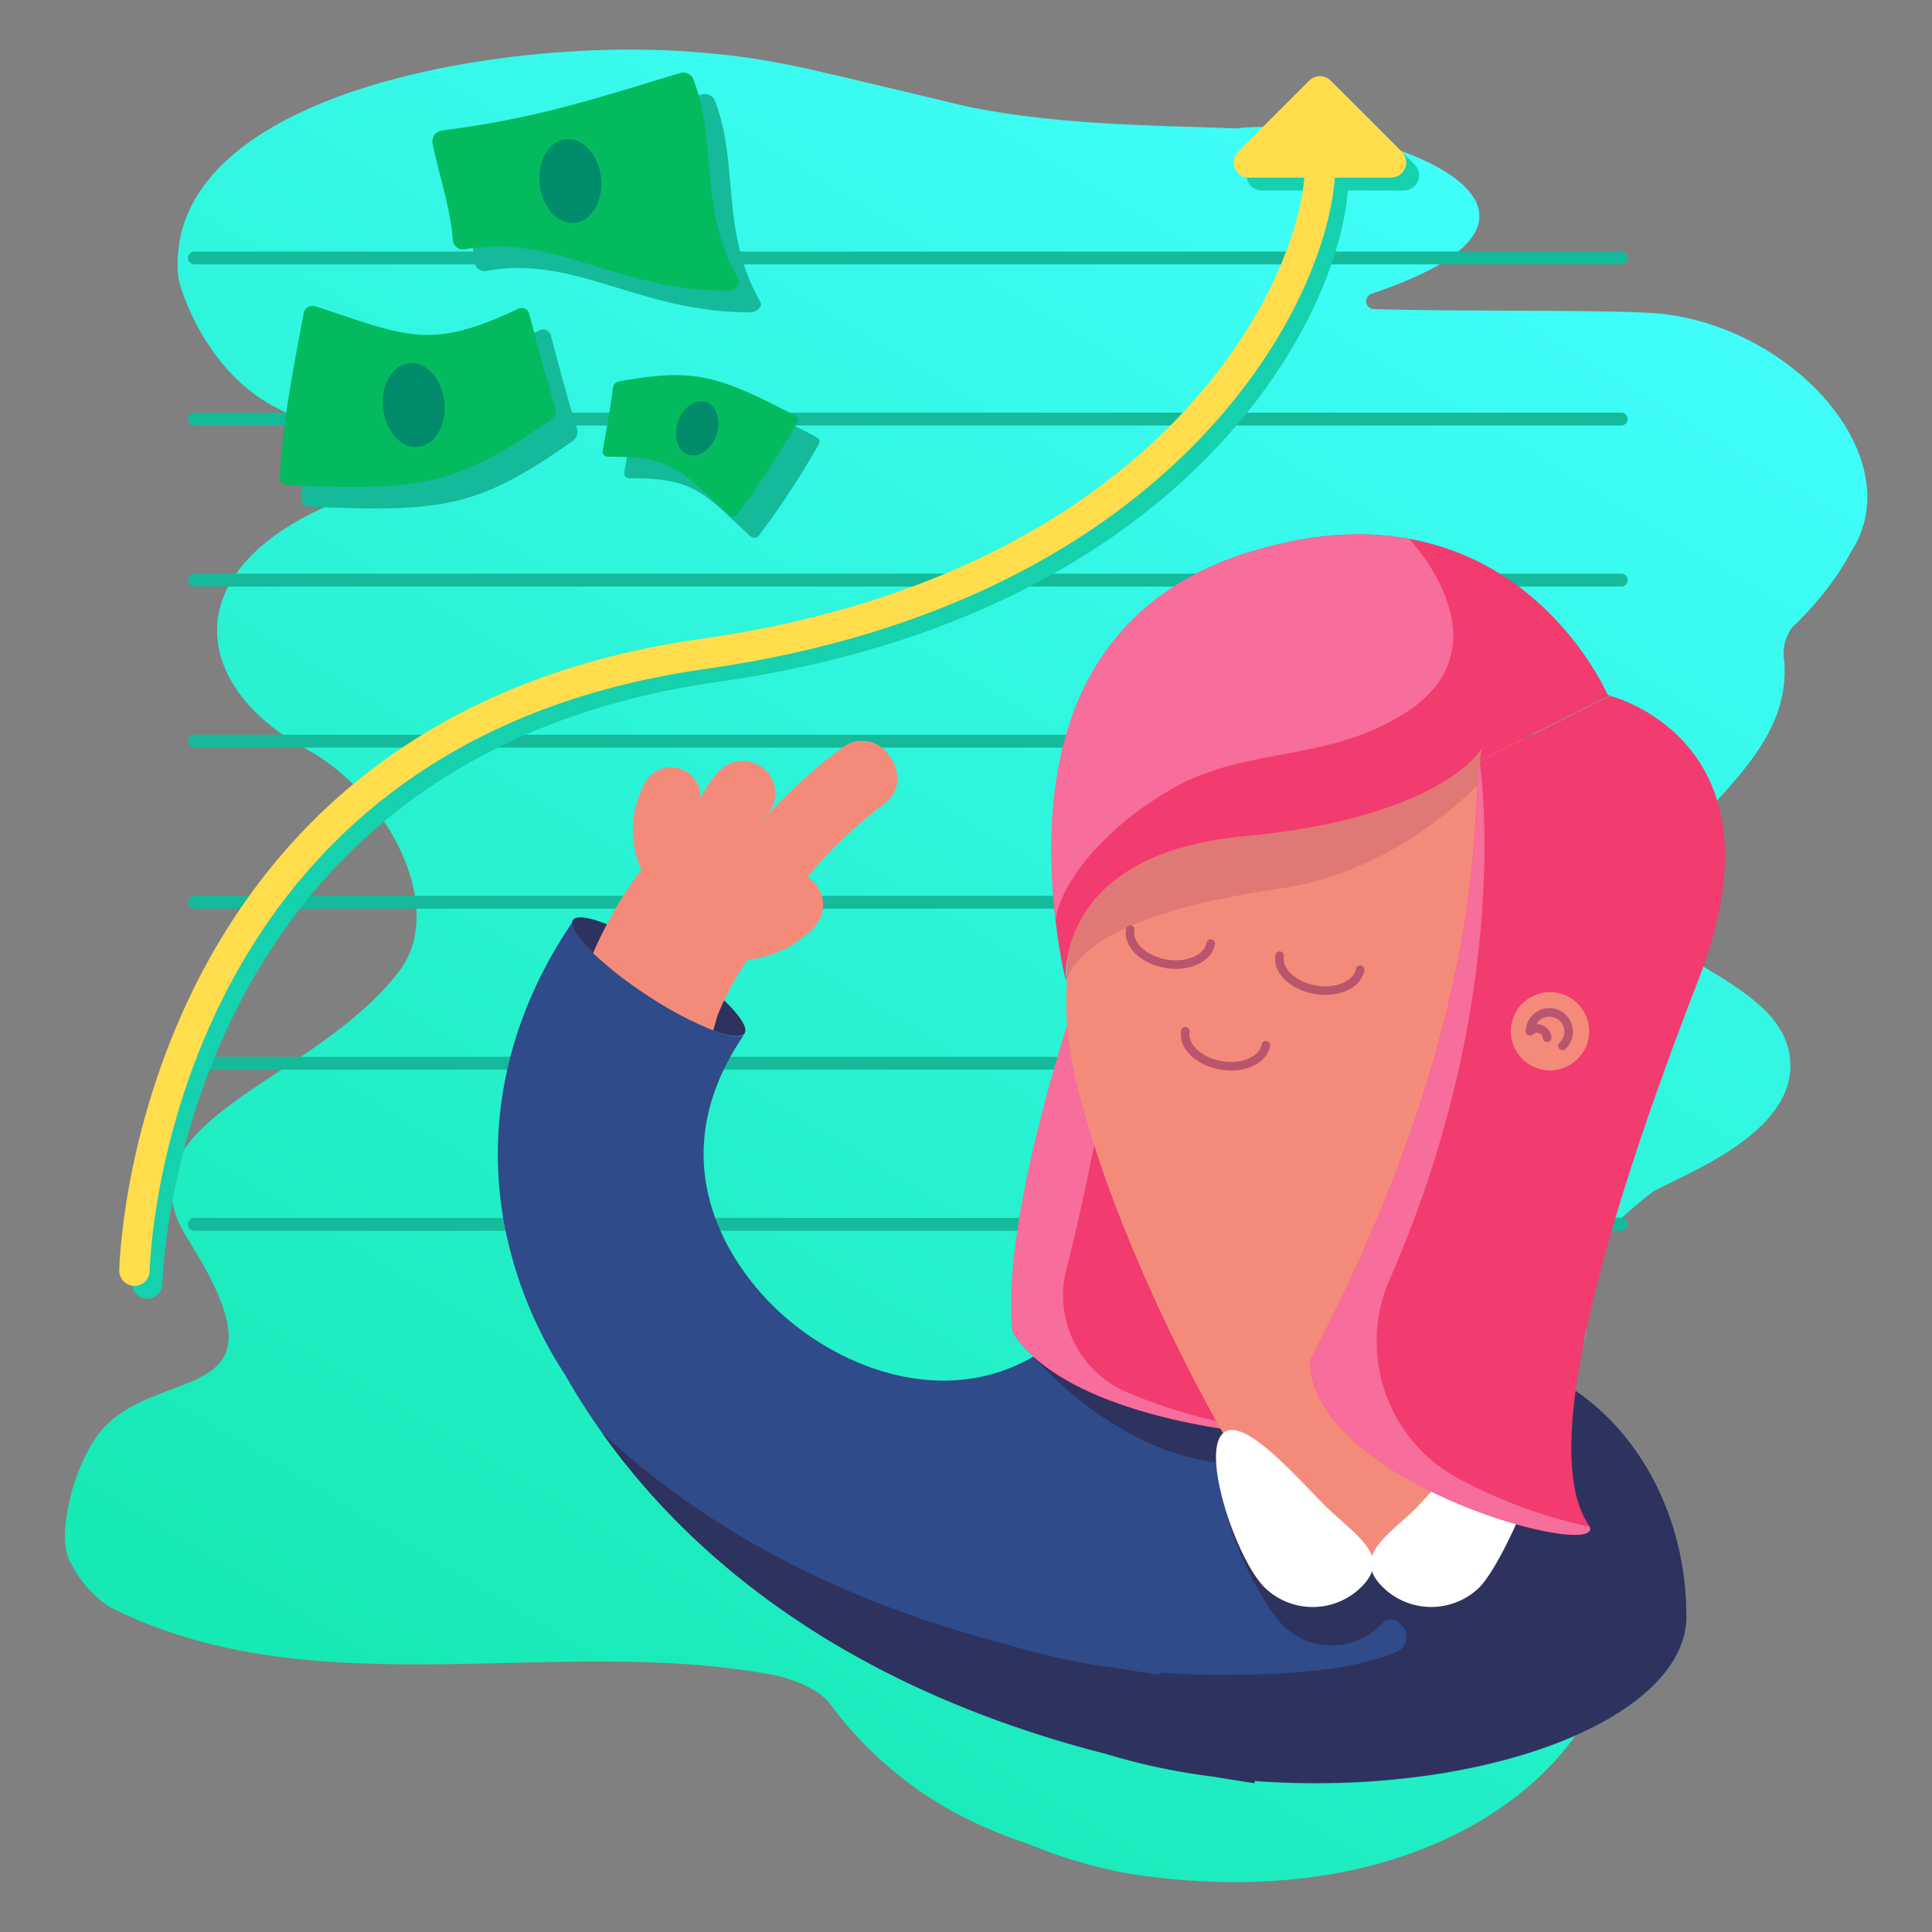 <svg id="Layer_1" data-name="Layer 1" xmlns="http://www.w3.org/2000/svg" xmlns:xlink="http://www.w3.org/1999/xlink" viewBox="0 0 300 300"><rect x="0" y="0" width="300" height="300" fill="#808080" stroke="none"/><defs><style>.cls-1{fill:url(#linear-gradient);}.cls-2{fill:#15ba9b;}.cls-16,.cls-18,.cls-3,.cls-4,.cls-6{fill:none;}.cls-3{stroke:#15ba9b;stroke-width:2px;}.cls-18,.cls-3,.cls-4,.cls-5,.cls-6,.cls-7{stroke-linecap:round;stroke-linejoin:round;}.cls-4,.cls-5{stroke:#15d1ad;}.cls-4,.cls-5,.cls-6,.cls-7{stroke-width:4.72px;}.cls-5{fill:#15d1ad;}.cls-6,.cls-7{stroke:#ffdd4d;}.cls-7{fill:#ffdd4d;}.cls-8{fill:#2e325e;}.cls-9{fill:#2f4b89;}.cls-10{fill:#d4a5dc;}.cls-11{fill:#835090;}.cls-12{fill:#f48b7a;}.cls-13{fill:#f23b6f;}.cls-14{fill:#f76d9b;}.cls-15{fill:#e07976;}.cls-16{stroke:#fff;stroke-miterlimit:10;stroke-width:1.84px;}.cls-17{fill:#fff;}.cls-18{stroke:#b9556d;stroke-width:1.33px;}.cls-19{fill:#04ba5f;}.cls-20{fill:#008c6b;}</style><linearGradient id="linear-gradient" x1="66.75" y1="267.21" x2="219.94" y2="13.93" gradientUnits="userSpaceOnUse"><stop offset="0" stop-color="#17e9b4"/><stop offset="1" stop-color="#41fefb"/></linearGradient></defs><title>founder</title><path class="cls-1" d="M177.09,291.21a67.33,67.33,0,0,1-8.86-1.91,73.6,73.6,0,0,1-8.6-3c-2.17-.71-4.29-1.51-6.33-2.41a59.39,59.39,0,0,1-24.6-19.56c-1.78-2.08-5.24-3.46-8.11-4.15-34.1-6.58-71.85,5.48-103.68-10.72a18.2,18.2,0,0,1-6-6.91c-2.4-4.07.76-16.6,5.69-21.35,9.66-9.33,28.85-3.05,12.61-28.71C17.4,173.83,48.48,168.53,62,150.78c7.4-9.71-1.47-27.42-14.52-34.51C27.75,105.53,26.71,84.47,61,75c6.73-3.8-6.23-5.58-18.14-11.71-10.74-5.52-14.8-18-15.17-20.2-2.82-29.2,52.67-37.88,82.51-34.8,2.88.23,5.78.61,8.69,1.11s5.84,1.11,8.77,1.8c7,1.62,14.93,3.52,22.1,5.25,10.19,2.13,20.74,2.77,31.38,3.13,3.54.12,7.1.22,10.69.36C212.2,17.66,252.53,32.35,213,45.6a1.23,1.23,0,0,0,.42,2.4c14.44.43,40,0,45.45.83,20.59,2.77,37.77,22.82,28.52,36.92a42.69,42.69,0,0,1-4,6.09,52,52,0,0,1-5.08,5.56,6.75,6.75,0,0,0-1.26,5.18c1.19,14-12.91,22.12-20.22,33.52-8.4,12.79,21.52,14.45,21.18,29.63-.24,10.8-17.2,16.86-21.39,19.36a66.55,66.55,0,0,0-5.28,4.48c-3.22,3.13-7,6.63-5.58,11.34,8.63,28.45-71.58,25.92-13.57,33.91C270.64,240.12,246.9,300.91,177.09,291.21Z"/><path class="cls-2" d="M116.46,48.5c-17.44,0-27-9-41.1-6.41a1.59,1.59,0,0,1-1.7-1.54c-.43-5.22-2.12-9.85-3.14-14.94a1.71,1.71,0,0,1,1.44-2c14.94-2,23.15-4.77,37-8.93a1.69,1.69,0,0,1,2.07,1c3.79,9.92.77,20.21,7,31.13C118.57,47.61,117.38,48.5,116.46,48.5Z"/><path class="cls-2" d="M48.46,78.69c20.55.92,26.05-.11,40.16-10a1.84,1.84,0,0,0,.89-2.43C88,61.5,86.84,57,85.57,52.21a1.23,1.23,0,0,0-1.86-.87c-13.82,6.56-17.33,4.11-31.43-.43a1.37,1.37,0,0,0-1.76,1c-1.58,8.39-3.25,16.75-3.71,25.24C46.77,77.92,46.8,78.62,48.46,78.69Z"/><path class="cls-2" d="M126.52,67.73c-12-6.26-15.63-7.17-26.81-5.2-1,.17-1.13.65-1.21,1.21-.42,3.3-1,6.34-1.56,9.53a.82.82,0,0,0,.87,1c10.1-.08,11.52,2.36,18.7,9a.91.91,0,0,0,1.35-.13,129.61,129.61,0,0,0,9.23-14.08C127.31,68.66,127.49,68.23,126.52,67.73Z"/><line class="cls-3" x1="30.19" y1="40.06" x2="251.75" y2="40.06"/><line class="cls-3" x1="30.19" y1="65.07" x2="251.75" y2="65.07"/><line class="cls-3" x1="30.19" y1="90.08" x2="251.75" y2="90.08"/><line class="cls-3" x1="30.19" y1="115.09" x2="251.75" y2="115.09"/><line class="cls-3" x1="30.19" y1="140.1" x2="251.75" y2="140.1"/><line class="cls-3" x1="30.19" y1="165.1" x2="251.75" y2="165.1"/><line class="cls-3" x1="30.19" y1="190.11" x2="251.75" y2="190.11"/><path class="cls-4" d="M22.87,199.3s1.45-83.47,88.2-95.74C184.54,93.16,207,45.9,207,27.49"/><polygon class="cls-5" points="195.92 27.22 206.95 16.18 217.99 27.22 195.92 27.22"/><path class="cls-6" d="M20.88,197.31s1.45-83.48,88.2-95.75C182.55,91.17,205,43.9,205,25.49"/><polygon class="cls-7" points="193.92 25.22 204.96 14.19 216 25.22 193.92 25.22"/><path class="cls-8" d="M104.13,148.88c-7-4.61-13.46-7.25-15-6.2l-.09.08a2.9,2.9,0,0,1-.19.29c-.6,1.72,4.44,6.72,11.57,11.42s13.51,7.27,15,6.18a.66.66,0,0,0,.19-.18C116.65,158.92,111.5,153.73,104.13,148.88Z"/><path class="cls-9" d="M227.31,210.52h-46c-4.9,0-17.81-1.92-17.81-1.92-14.15,10.87-32.16,4.88-42.91-5.29-4.88-4.61-19.64-21.3-5.07-42.62l0,0c-1.49,1.09-8-1.56-15-6.18s-12.17-9.7-11.57-11.42C79.24,157.33,75.51,173.2,78.11,189c0,0,0,.19.1.54a64.66,64.66,0,0,0,9.53,23.93c11.23,19.78,35,46.34,84,58.89a99.79,99.79,0,0,0,16.85,3.55c2,.35,4.12.68,6.24,1l0-.35q4.63.35,9.48.35c31.79,0,57.56-11.58,57.56-25.87C261.86,228.64,246.39,210.52,227.31,210.52Z"/><path class="cls-8" d="M165.58,197.14l-5.12,13.48S173.32,226,190.3,227.19l1.69-5.34Z"/><path class="cls-10" d="M89.13,142.67l-.07.09.09-.08Z"/><path class="cls-11" d="M88.94,142.88a.61.61,0,0,0-.07.17,2.9,2.9,0,0,0,.19-.29A.68.68,0,0,0,88.94,142.88Z"/><path class="cls-12" d="M105.63,133.8c-1.51-.23-3-.45-4.53-.7a63.83,63.83,0,0,0-6.74,10.17l-.12.25c-.61,1.15-1.18,2.31-1.72,3.5-.11.23-.26.58-.41,1a60.05,60.05,0,0,0,8.33,6.49A56.5,56.5,0,0,0,110.75,160c.23-.74.54-2,.79-2.63l.17-.39c.23-.55.47-1.09.72-1.63s.51-1.05.77-1.56a41.82,41.82,0,0,1,13.34-15.15C119.82,136,112.73,134.86,105.63,133.8Z"/><path class="cls-12" d="M100.68,137a4.57,4.57,0,0,0,7.51-5.15,5.92,5.92,0,0,1,0-5.9,4.57,4.57,0,0,0-8-4.46,15.2,15.2,0,0,0,.08,14.91A5.33,5.33,0,0,0,100.68,137Z"/><path class="cls-12" d="M107.94,136.44a5,5,0,0,0,9.44-3.43,6.53,6.53,0,0,1,1.6-6.3,5,5,0,0,0-7.29-7,16.76,16.76,0,0,0-4,15.94A5.68,5.68,0,0,0,107.94,136.44Z"/><path class="cls-12" d="M119.64,140.12A4.88,4.88,0,0,1,116,139c-2.19-2.07-3.18-4.6-1-7.44a79.5,79.5,0,0,1,15.58-15.3,5,5,0,0,1,7.48,1.07c1.81,2.35,1.83,5.49-.72,7.48a70.63,70.63,0,0,0-13.6,13.38A4.82,4.82,0,0,1,119.64,140.12Z"/><path class="cls-12" d="M126.57,143.8a5,5,0,0,0-7.57-6.61,6.53,6.53,0,0,1-6.29,1.66,5,5,0,0,0-2.58,9.75A16.77,16.77,0,0,0,126,144.41,5.15,5.15,0,0,0,126.57,143.8Z"/><path class="cls-13" d="M170.06,146.15s-6.75,42.47-12.86,60.64c8.29,13.28,37.56,15.7,37.56,15.7L202,166.11Z"/><path class="cls-14" d="M165.58,197.14c4.2-16.41,8.17-39.47,9.56-47.82l-5.08-3.17s-14.93,40.32-12.86,60.64c8.29,13.28,37.56,15.7,37.56,15.7l.09-.71A81.67,81.67,0,0,1,174.57,216,16.35,16.35,0,0,1,165.58,197.14Z"/><path class="cls-12" d="M217.53,104.86c-22.44-4.78-44.67,10.27-50.6,38.07a60.14,60.14,0,0,0-1.34,12.19h0a33.69,33.69,0,0,0,.19,4.71,49.49,49.49,0,0,0,1.71,9.55c5.87,24,23.88,59.39,36.32,73.85h0a59.61,59.61,0,0,1,13.74-.58c5.8-7,10.17-14.71,14.55-23.15-20-14.77-11-9.92-7.21-25.3,11.11-6.22,19.9-18,23.3-33.93C254.14,132.46,240,109.65,217.53,104.86Z"/><path class="cls-15" d="M198.68,138c23.68-3.43,37.74-24,37.74-24l-56.83,9.18-10.83,11.8a63.68,63.68,0,0,0-1.92,7,61.69,61.69,0,0,0-1.31,10.54C167.18,146.63,176.94,141.13,198.68,138Z"/><path class="cls-16" d="M230.13,116.08c.16-.33.23-.52.23-.52Z"/><path class="cls-8" d="M243,214.93s-.71,2.9-1.83,6.75c-4.95,1.92-15.08,15.6-18.78,19-2.72,2.51-5.58,4.63-6.35,6.94-.77-2.31-3.62-4.43-6.35-6.94-4.35-4-15.73-15.69-19-12.21s4.47,20.17,8.82,24.19a10.72,10.72,0,0,0,15.16-.61,1.79,1.79,0,0,1,2.65,0l.31.33a2.48,2.48,0,0,1-.7,4.08c-5.76,2.45-13.92,3.61-27.37,3.61-3.23,0-6.39-.13-9.48-.36l0,.36c-2.12-.3-4.19-.63-6.24-1a100.22,100.22,0,0,1-16.85-3.55c-29.32-7.5-49.58-20-63.54-33.07,12.94,18.2,36.35,39.12,78.24,49.84a99.79,99.79,0,0,0,16.85,3.55c2,.35,4.12.68,6.24,1l0-.35q4.63.35,9.48.35c31.79,0,57.56-11.58,57.56-25.87C261.86,235.25,254.19,221.62,243,214.93Z"/><path class="cls-17" d="M240.25,215.9c3.21,3.48-6.38,26.76-10.73,30.78a10.73,10.73,0,0,1-15.16-.6c-4-4.35.68-7.36,5-11.38S237,212.42,240.25,215.9Z"/><path class="cls-17" d="M189.77,222.69c-3.22,3.48,2.44,20,6.79,24a10.72,10.72,0,0,0,15.15-.6c4-4.35-.67-7.36-5-11.38S193,219.21,189.77,222.69Z"/><path class="cls-13" d="M246.64,236.69c-7.74-11.45,2.59-47.16,17.11-84.6,13.35-34.41-9.76-42.89-13.57-44l-1.17.41-19.25,9.72c-1.32,6.51,2.28,38.51-26.32,93C203.44,230.68,250.81,242.85,246.64,236.69Z"/><path class="cls-14" d="M215.82,198.59c19.57-44.67,13.94-80.41,13.94-80.41-1.32,6.51,2.28,38.51-26.32,93,0,19.18,45.61,31.25,43.38,25.88a76.92,76.92,0,0,1-20.4-7.51A24.14,24.14,0,0,1,215.82,198.59Z"/><path class="cls-13" d="M250.18,108.05l-.54-.15S234.57,72.63,193.15,86s-27.62,66.4-27.62,66.4-2.18-19.82,27.82-22.57c26.56-2.44,35.54-11.23,36.78-13.77l.23-.52s-.07.19-.23.52l-.37,2.1L249,108.46Z"/><path class="cls-14" d="M193.15,86c-22.71,7.35-32.69,26.93-29.25,56.89.75-5.59,7.22-14.11,17.85-20.27,11.72-6.8,23.88-4.12,36.15-11.72,16.87-10.44,1-27.16.89-27.25C211.68,82.39,203.19,82.77,193.15,86Z"/><path class="cls-18" d="M196.56,162.3c-.41,2.33-3.53,3.73-7,3.12s-5.91-3-5.5-5.29"/><path class="cls-18" d="M188,146.52c-.41,2.32-3.53,3.72-7,3.12s-5.91-3-5.5-5.3"/><path class="cls-18" d="M211.2,150.56c-.41,2.33-3.53,3.72-7,3.12s-5.91-3-5.5-5.29"/><circle class="cls-12" cx="240.68" cy="160.13" r="6.08"/><path class="cls-18" d="M242.61,162.41a3,3,0,1,0-5-2.65"/><path class="cls-18" d="M240.24,161.14a1.58,1.58,0,0,0-2.67-1"/><path class="cls-19" d="M113.11,45.16c-17.44,0-27-9-41.09-6.42a1.6,1.6,0,0,1-1.71-1.54c-.43-5.22-2.12-9.85-3.14-14.93a1.71,1.71,0,0,1,1.44-2c14.94-1.95,23.15-4.76,37-8.93a1.7,1.7,0,0,1,2.07,1c3.79,9.92.77,20.21,7.05,31.13C115.22,44.26,114,45.15,113.11,45.16Z"/><ellipse class="cls-20" cx="88.56" cy="28.11" rx="4.79" ry="6.54" transform="translate(-2.48 9.54) rotate(-6.08)"/><path class="cls-19" d="M45.11,75.34c20.55.92,26.05-.1,40.16-10A1.84,1.84,0,0,0,86.16,63c-1.52-4.81-2.67-9.36-3.94-14.1A1.23,1.23,0,0,0,80.36,48C66.54,54.55,63,52.1,48.93,47.56a1.38,1.38,0,0,0-1.76,1C45.6,57,43.92,65.35,43.46,73.84,43.42,74.57,43.45,75.27,45.11,75.34Z"/><ellipse class="cls-20" cx="64.24" cy="62.89" rx="4.79" ry="6.54" transform="translate(-6.3 7.16) rotate(-6.08)"/><path class="cls-19" d="M123.17,64.38c-12-6.26-15.63-7.17-26.81-5.2-1,.17-1.13.65-1.2,1.21-.43,3.3-1,6.34-1.56,9.53a.81.81,0,0,0,.87,1c10.09-.08,11.51,2.36,18.69,9a.91.91,0,0,0,1.35-.13,127.2,127.2,0,0,0,9.23-14.08C124,65.31,124.14,64.89,123.17,64.38Z"/><ellipse class="cls-20" cx="108.26" cy="66.52" rx="4.31" ry="3.16" transform="translate(10.38 147.55) rotate(-71.19)"/></svg>